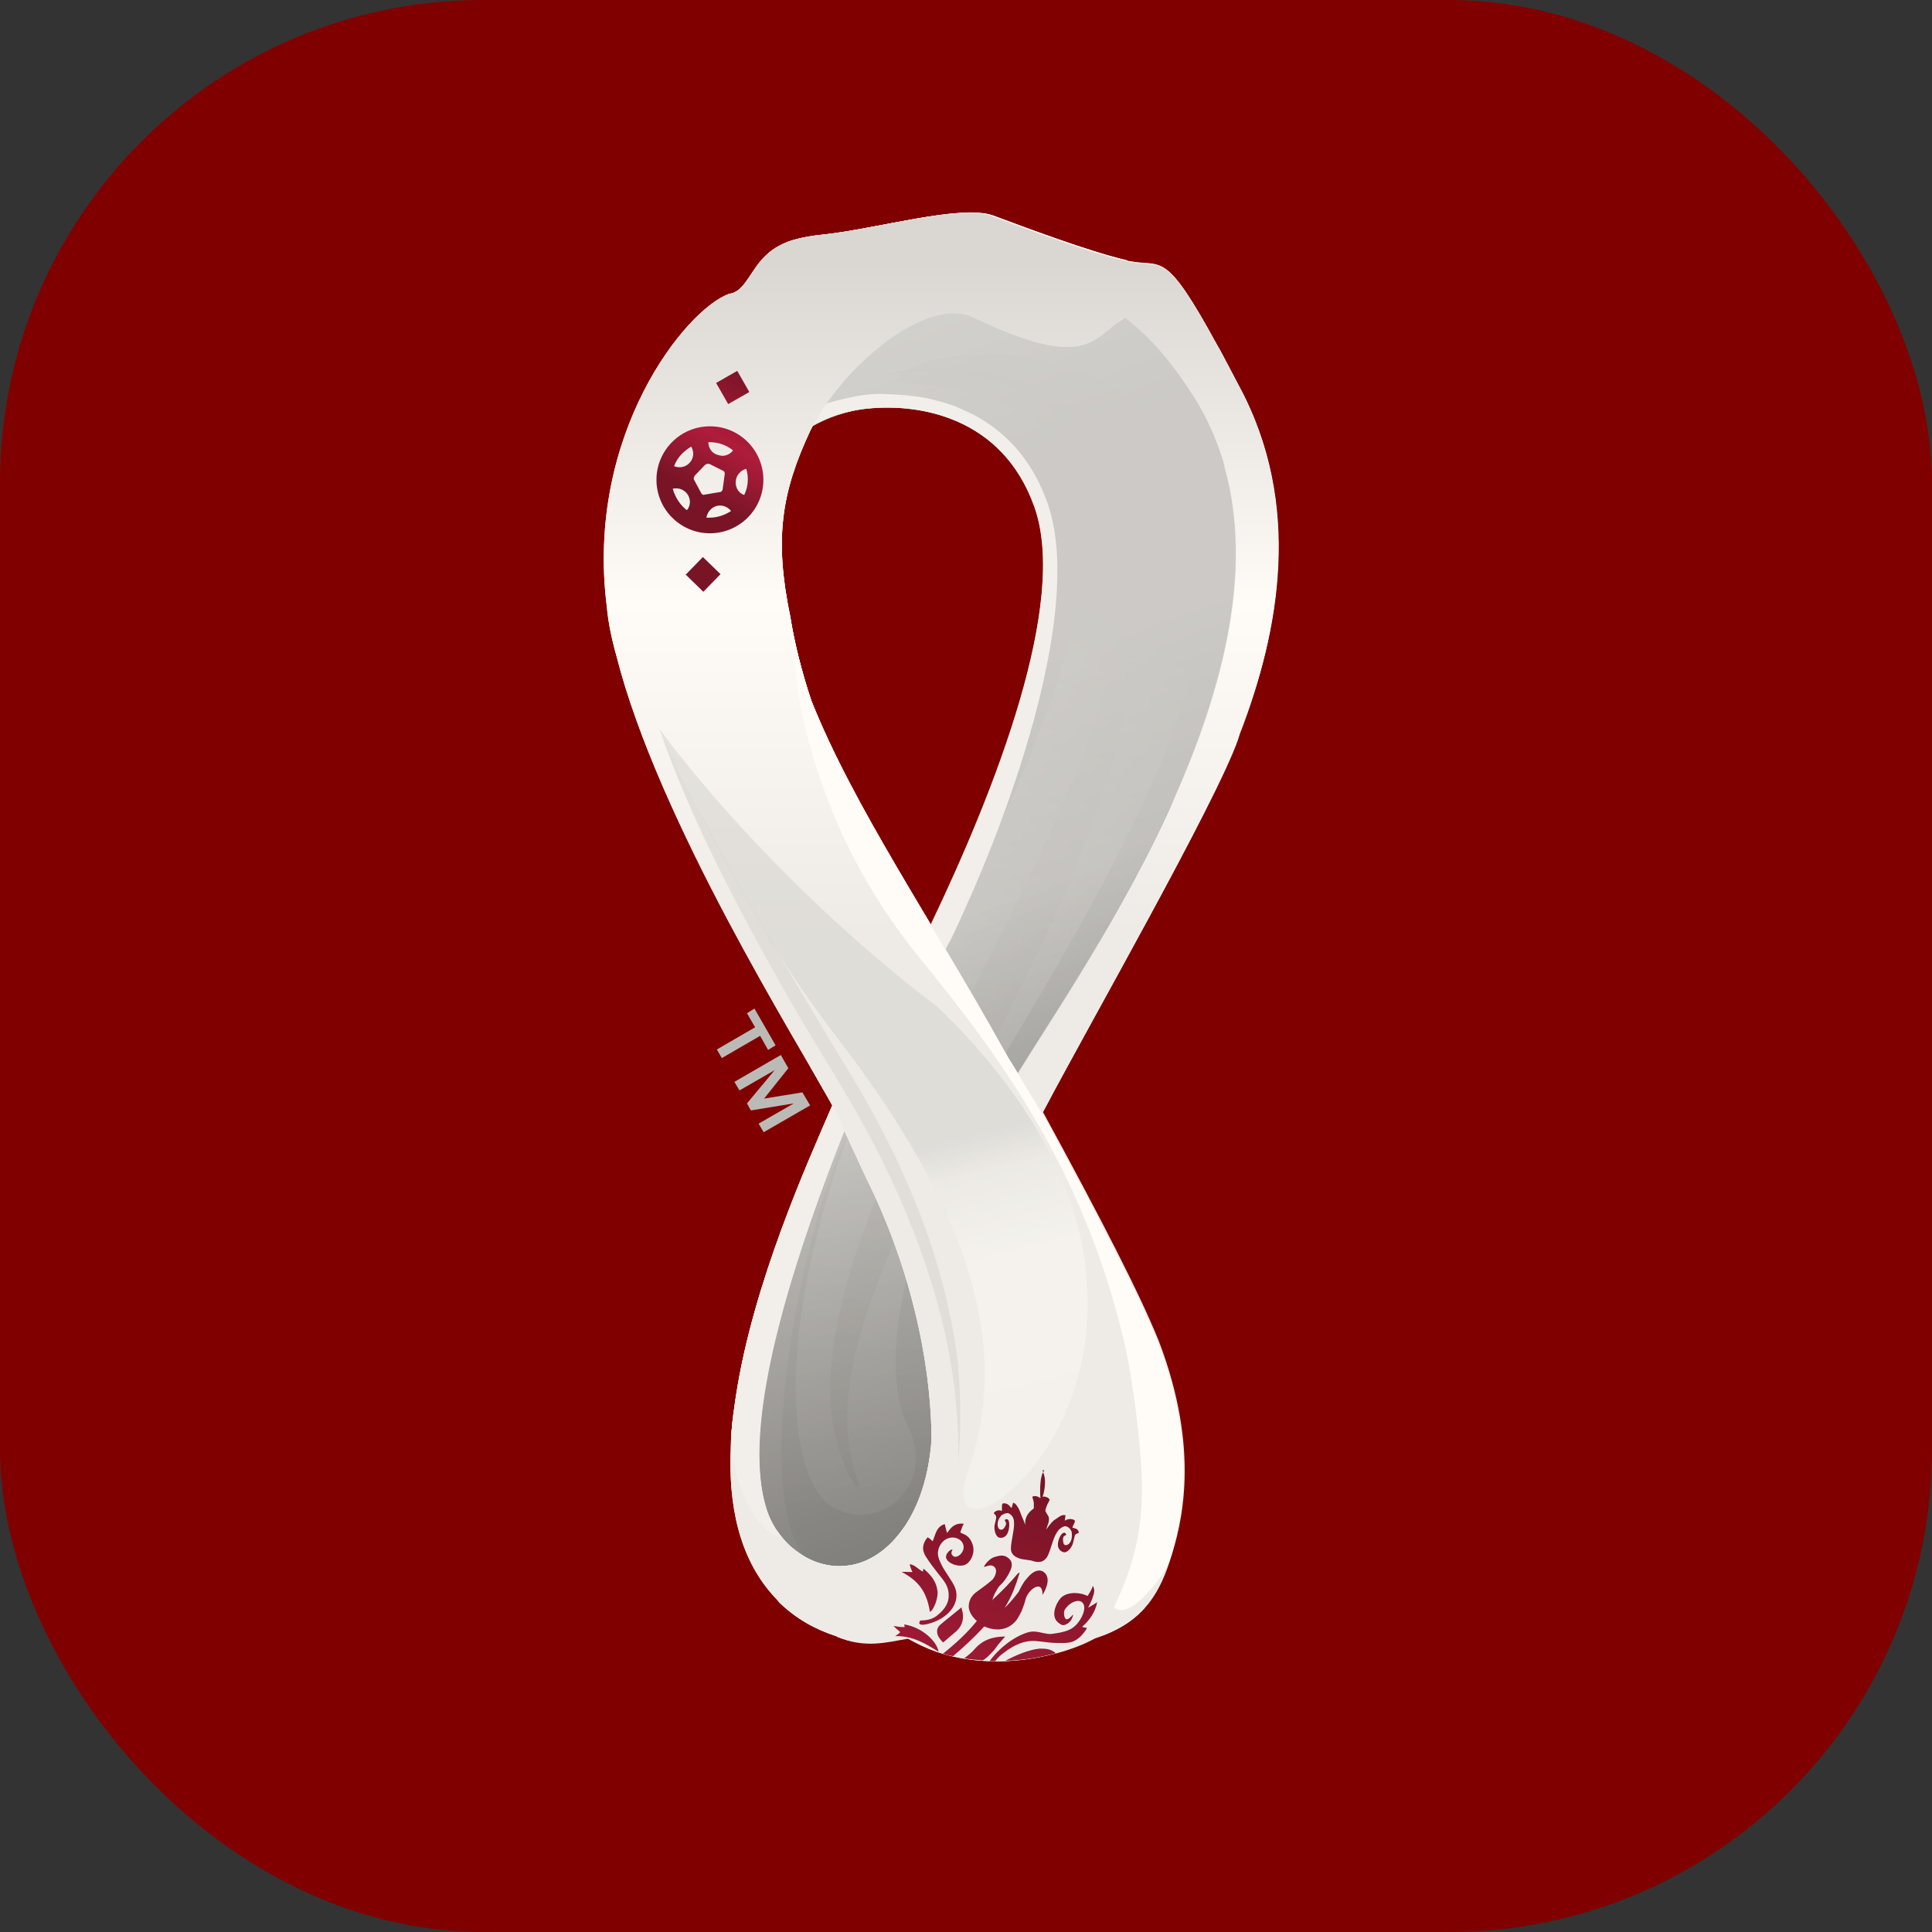 <svg width="32" height="32" viewBox="0 0 32 32" fill="none" xmlns="http://www.w3.org/2000/svg">
<rect x="0" y="0" width="32" height="32" fill="#333333" stroke="none"/>
<rect width="32" height="32" rx="8" fill="#800000"/>
<path d="M15.417 15.322C14.63 14.002 13.904 12.774 13.438 11.604C13.277 11.127 13.161 10.66 13.088 10.208C12.822 8.922 12.938 8.16 13.423 7.125C13.43 7.1 13.449 7.085 13.456 7.06C13.689 6.925 14.017 6.801 14.382 6.768C15.209 6.684 16.605 6.892 17.141 8.397C17.698 9.982 16.495 13.084 15.417 15.322ZM20.505 6.363C20.453 6.261 20.253 5.886 20.187 5.762C20.169 5.737 20.162 5.722 20.162 5.722C19.294 4.126 19.258 4.428 18.715 4.333C18.697 4.333 18.675 4.326 18.657 4.315C18.037 4.166 16.969 3.765 16.452 3.572C15.916 3.379 14.506 3.798 13.594 3.889C13.361 3.914 13.186 3.954 13.044 4.005C12.625 4.166 12.519 4.45 12.352 4.672C12.25 4.807 12.177 4.847 12.086 4.866H12.078C11.368 5.117 9.698 7.187 10.056 10.037C10.081 10.314 10.139 10.587 10.216 10.857C10.908 13.591 13.223 17.264 13.791 18.303C13.372 19.272 12.479 21.251 12.195 23.117C12.188 23.183 12.111 23.609 12.111 23.97C12.071 24.921 12.253 25.782 12.804 26.408L12.913 26.525C13.197 26.802 13.521 26.977 13.857 27.086C14.334 27.287 14.691 27.177 15.034 27.119C15.194 27.21 15.351 27.287 15.519 27.345C16.514 27.688 17.625 27.411 18.143 27.119C18.846 26.893 19.163 26.485 19.364 25.851C19.564 25.249 19.874 24.029 19.181 22.217C18.872 21.43 18.238 20.213 17.268 18.43L17.261 18.423C18.037 16.951 20.118 13.31 20.494 12.249C20.512 12.191 20.526 12.14 20.552 12.082C21.175 10.475 21.583 8.346 20.505 6.363Z" fill="white"/>
<path d="M14.827 20.261C14.601 19.828 14.109 18.884 14.007 18.658C12.863 20.881 12.586 23.352 12.56 24.073C12.568 24.624 12.56 25.462 13.337 25.819C14.383 24.405 12.56 22.302 14.827 20.261Z" fill="#ACA9A6"/>
<path d="M17.448 12.834C17.714 11.503 18.384 10.377 17.532 8.529C16.839 7.01 15.636 6.467 14.372 6.758C15.199 6.674 16.595 6.882 17.131 8.387C17.699 9.976 16.486 13.074 15.411 15.316C15.385 15.367 15.36 15.425 15.334 15.476C15.859 16.387 16.285 17.171 16.795 18.093C16.795 18.093 17.488 16.981 17.772 16.471C17.2 15.115 17.284 13.661 17.448 12.834Z" fill="#ACA9A6"/>
<path d="M20.723 8.515C20.723 8.475 20.723 8.424 20.723 8.38V8.373C20.723 8.354 20.723 8.34 20.723 8.314C20.715 8.114 20.697 7.946 20.683 7.804C20.665 7.662 20.643 7.564 20.617 7.487C20.515 7.185 20.274 6.827 20.009 6.485C19.473 5.807 18.806 5.191 18.78 5.173C18.74 5.191 18.696 5.213 18.645 5.238C18.077 5.581 18.084 6.047 16.098 5.096C15.795 4.954 15.329 5.045 15.07 5.063C17.071 6.543 19.276 6.485 20.723 8.515Z" fill="#BCBAB7"/>
<path d="M19.178 14.127C19.255 14.01 19.32 13.901 19.386 13.809C19.463 13.686 19.528 13.569 19.594 13.434C19.627 13.376 19.652 13.318 19.685 13.259C20.505 11.623 20.731 9.698 20.72 8.514C19.7 5.547 16.718 6.867 15.763 5.023C15.745 5.023 15.038 5.063 15.02 5.063C15.071 5.121 15.111 5.179 15.162 5.238C15.537 5.671 16.423 6.55 17.378 6.768C18.329 6.994 19.131 7.129 19.936 8.332C20.738 9.534 19.885 11.222 19.135 12.877C18.832 13.536 18.799 14.207 18.759 14.855C18.883 14.688 18.909 14.487 19.051 14.294C19.095 14.243 19.135 14.185 19.178 14.127Z" fill="#CCC9C6"/>
<path d="M19.94 8.334C19.139 7.131 18.337 6.996 17.382 6.77C16.431 6.544 15.545 5.666 15.166 5.239C15.115 5.181 15.064 5.123 15.024 5.064C14.364 5.13 13.836 5.659 13.486 6.409C13.362 6.668 13.26 6.952 13.176 7.255C13.442 7.029 13.887 6.81 14.386 6.763C15.647 6.479 16.842 7.022 17.546 8.534C18.391 10.382 17.728 11.508 17.455 12.838C17.287 13.666 17.203 15.12 17.79 16.483C17.991 16.122 18.216 15.623 18.767 14.861C18.807 14.201 18.843 13.542 19.142 12.882C19.889 11.216 20.749 9.529 19.94 8.334Z" fill="#BBB8B5"/>
<path d="M15.068 5.057C15.05 5.057 15.035 5.057 15.017 5.057C14.357 5.122 13.829 5.651 13.479 6.402C13.355 6.66 13.253 6.945 13.177 7.254C13.253 7.189 13.351 7.12 13.461 7.054C13.694 6.919 14.022 6.795 14.386 6.762C15.214 6.679 16.61 6.886 17.145 8.392C17.714 9.981 16.5 13.078 15.425 15.327C15.95 16.238 16.271 16.814 16.861 17.784C16.861 17.784 19.427 13.873 19.46 13.815C20.28 12.178 20.728 10.163 20.604 8.552C20.411 5.961 18.793 5.203 18.774 5.177C18.734 5.195 18.691 5.217 18.64 5.243C18.071 5.585 18.056 6.128 16.067 5.184C15.859 5.082 15.575 5.06 15.33 5.06C15.236 5.049 15.145 5.049 15.068 5.057Z" fill="url(#paint0_linear_60_2239)"/>
<path d="M14.234 18.424C13.348 19.66 11.978 26.285 13.968 26.059C17.084 25.626 14.642 19.266 14.234 18.424Z" fill="#9A9794"/>
<path d="M15.068 5.057C15.05 5.057 15.035 5.057 15.017 5.057C14.357 5.122 13.829 5.651 13.479 6.402C13.355 6.66 13.253 6.945 13.177 7.254C13.253 7.189 13.351 7.12 13.461 7.054C13.694 6.919 14.022 6.795 14.386 6.762C15.214 6.679 16.61 6.886 17.145 8.392C17.714 9.981 16.5 13.078 15.425 15.327C15.95 16.238 16.402 17.164 16.912 18.093C16.912 18.093 19.66 13.323 19.693 13.264C20.513 11.628 20.863 9.704 20.728 8.519C20.593 7.316 20.36 6.883 20.061 6.438C19.959 6.278 18.8 5.192 18.774 5.177C18.734 5.195 18.691 5.217 18.64 5.243C18.071 5.585 18.056 6.128 16.067 5.184C15.859 5.082 15.575 5.06 15.33 5.06C15.236 5.05 15.145 5.05 15.068 5.057Z" fill="url(#paint1_linear_60_2239)"/>
<g opacity="0.28">
<path d="M16.314 5.859C15.469 5.866 14.853 6.143 14.827 6.343C18.778 6.467 19.099 9.245 15.236 16.227C13.774 18.877 13.187 21.315 13.18 22.955V23.021C13.187 24.056 13.421 24.759 13.814 24.974C13.949 25.051 14.091 25.084 14.233 25.091H14.259C14.867 25.084 15.436 24.439 15.035 23.619C14.543 22.598 14.959 20.495 16.223 18.195C17.484 15.899 21.905 9.573 19.183 6.999C18.279 6.147 17.236 5.87 16.402 5.862H16.318V5.859H16.314Z" fill="url(#paint2_linear_60_2239)"/>
</g>
<g opacity="0.33">
<path d="M14.473 6.254C14.699 6.178 14.925 6.145 15.159 6.119C15.392 6.094 15.625 6.094 15.862 6.101C16.328 6.134 16.799 6.243 17.225 6.476C17.644 6.702 18.001 7.045 18.26 7.453C18.384 7.654 18.493 7.872 18.577 8.098C18.661 8.324 18.727 8.55 18.77 8.791C18.963 9.735 18.88 10.711 18.679 11.641C18.479 12.577 18.169 13.478 17.819 14.349C17.469 15.227 17.05 16.069 16.631 16.907L15.986 18.154L15.359 19.4C14.958 20.227 14.565 21.073 14.298 21.94C14.233 22.159 14.175 22.374 14.131 22.6C14.08 22.819 14.047 23.044 14.04 23.267C14.014 23.719 14.065 24.178 14.24 24.604L14.182 24.63C13.923 24.229 13.788 23.744 13.763 23.267C13.73 22.782 13.788 22.297 13.887 21.831C13.978 21.364 14.12 20.905 14.28 20.453C14.441 20.001 14.616 19.568 14.805 19.134C15.567 17.403 16.452 15.766 17.243 14.097C17.436 13.678 17.637 13.263 17.805 12.836C17.979 12.41 18.14 11.976 18.271 11.542C18.53 10.664 18.679 9.746 18.548 8.842C18.515 8.616 18.457 8.397 18.388 8.182C18.311 7.963 18.22 7.756 18.111 7.563C17.885 7.169 17.56 6.837 17.167 6.6C16.773 6.363 16.321 6.232 15.862 6.181C15.629 6.156 15.403 6.148 15.169 6.163C14.933 6.174 14.699 6.196 14.473 6.254Z" fill="#797775"/>
</g>
<g opacity="0.55">
<path d="M12.145 23.538C12.145 24.901 12.772 25.692 13.282 26.02C13.443 26.122 13.716 26.195 14 26.202H14.077C14.193 26.202 14.31 26.184 14.427 26.162C15.203 25.969 15.79 25.193 15.804 23.746V23.644C15.797 23.068 15.702 22.383 15.494 21.596C15.429 21.33 14.875 20.142 14.769 19.923C14.543 19.489 14.026 18.469 13.924 18.25C13.012 20.28 12.16 22.82 12.145 23.538Z" fill="url(#paint3_linear_60_2239)"/>
</g>
<g opacity="0.44">
<path d="M13.479 6.402C13.355 6.661 13.253 6.945 13.177 7.255C13.253 7.189 13.351 7.12 13.461 7.054C13.694 6.919 14.022 6.795 14.386 6.763C15.214 6.679 16.61 6.886 17.145 8.392C17.714 9.981 16.5 13.079 15.425 15.327C15.95 16.238 16.435 17.08 16.945 18.01C16.945 18.01 19.667 13.323 19.693 13.264C20.513 11.628 21.271 8.545 20.003 6.489C19.551 5.753 18.909 5.203 18.884 5.184C18.8 5.203 18.691 5.217 18.651 5.243C18.082 5.585 18.275 5.862 16.252 5.002C16.085 4.926 15.91 4.9 15.735 4.9C14.791 4.882 13.781 5.768 13.479 6.402Z" fill="url(#paint4_linear_60_2239)"/>
</g>
<g opacity="0.44">
<path d="M15.728 5.032C15.068 5.039 14.332 5.575 14.055 5.884C13.738 6.245 13.246 6.952 13.169 7.255C13.435 7.029 13.88 6.81 14.379 6.763C15.207 6.679 16.602 6.887 17.138 8.392C17.707 9.981 16.493 13.079 15.418 15.327C15.392 15.378 15.367 15.437 15.341 15.488C15.232 15.681 13.964 18.126 13.913 18.261C13.129 20.532 12.371 22.853 12.353 23.571C12.353 24.799 12.787 26.188 14.015 26.203H14.066C14.182 26.203 14.299 26.184 14.427 26.163C15.589 25.929 15.881 24.023 15.706 23.046C15.706 23.046 15.33 21.45 15.312 21.417C15.312 21.417 17.626 16.782 17.794 16.486C17.994 16.125 19.667 13.319 19.7 13.261C20.52 11.624 20.812 9.7 20.735 8.516C20.71 8.097 20.283 6.828 20.01 6.486C19.474 5.808 18.698 5.217 18.658 5.239C18.089 5.582 18.173 5.866 16.118 5.097C16.008 5.057 15.892 5.039 15.775 5.039L15.728 5.032Z" fill="url(#paint5_linear_60_2239)"/>
</g>
<path d="M14.357 6.537C14.248 6.544 13.873 6.62 13.647 6.697L13.523 6.89L13.446 7.058C13.679 6.923 14.007 6.799 14.372 6.766C15.199 6.682 16.595 6.89 17.131 8.395C17.699 9.984 16.486 13.082 15.411 15.331C15.385 15.382 15.36 15.433 15.345 15.473C15.52 15.615 15.655 15.732 15.655 15.732C15.688 15.681 15.706 15.63 15.739 15.582C16.85 13.268 17.936 9.984 17.349 8.33C17.123 7.685 16.723 7.2 16.172 6.894C16.14 6.875 15.932 6.777 15.855 6.744C15.822 6.726 15.79 6.719 15.746 6.704C15.68 6.679 15.462 6.62 15.429 6.613C15.294 6.58 15.152 6.562 15.01 6.547C14.9 6.54 14.791 6.529 14.693 6.529C14.576 6.518 14.467 6.526 14.357 6.537Z" fill="url(#paint6_linear_60_2239)"/>
<path d="M16.858 17.777C16.775 17.635 16.716 17.552 16.716 17.552C16.683 17.493 16.651 17.442 16.625 17.391C15.43 15.237 14.136 13.364 13.432 11.6C13.283 11.123 13.155 10.656 13.083 10.204C12.817 8.918 12.933 8.156 13.418 7.121C13.895 6.119 15.324 4.865 16.119 5.248C17.839 6.075 18.072 5.674 18.491 5.339C18.509 5.331 18.531 5.306 18.549 5.288C18.557 5.28 18.608 5.248 18.615 5.237C23.149 8.721 18.294 15.438 16.858 17.777ZM14.1 25.923C13.983 25.941 13.866 25.948 13.757 25.93C13.575 25.905 13.396 25.839 13.221 25.712C12.981 25.544 12.802 25.303 12.704 25.019C12.419 24.174 12.478 22.504 13.983 18.718C14.143 19.06 14.285 19.377 14.351 19.512C15.218 21.265 15.43 22.887 15.43 23.849C15.339 25.07 14.763 25.806 14.1 25.923ZM20.503 6.363C20.452 6.261 20.251 5.885 20.186 5.761C20.168 5.736 20.16 5.721 20.16 5.721C19.293 4.118 19.256 4.427 18.713 4.325C18.695 4.325 18.673 4.318 18.655 4.307C18.036 4.165 16.975 3.764 16.457 3.571C15.922 3.371 14.511 3.797 13.6 3.888C13.367 3.914 13.192 3.954 13.05 4.005C12.631 4.172 12.525 4.449 12.357 4.672C12.255 4.807 12.182 4.847 12.091 4.865C12.091 4.865 12.091 4.865 12.084 4.865C11.373 5.116 9.704 7.186 10.061 10.036C10.087 10.313 10.145 10.587 10.222 10.857C10.914 13.59 13.228 17.264 13.797 18.302C13.378 19.272 12.485 21.251 12.201 23.117C12.193 23.182 12.117 23.609 12.117 23.97C12.077 24.921 12.259 25.792 12.809 26.408C12.809 26.408 12.919 26.524 12.926 26.524C13.21 26.801 13.535 26.976 13.87 27.086C14.347 27.286 14.704 27.177 15.047 27.118C15.207 27.209 15.364 27.286 15.532 27.344C16.527 27.687 17.638 27.41 18.156 27.118C18.859 26.892 19.176 26.484 19.377 25.85C19.577 25.249 19.887 24.028 19.195 22.216C18.877 21.429 18.251 20.212 17.281 18.43L17.274 18.422C18.05 16.95 20.131 13.309 20.507 12.249C20.525 12.19 20.539 12.139 20.565 12.081C21.17 10.481 21.578 8.342 20.503 6.363Z" fill="#EFECE8"/>
<path d="M18.63 14.979C18.564 15.088 18.397 15.329 18.185 15.639C17.668 16.517 17.176 17.261 16.855 17.778C16.965 17.946 17.198 18.328 17.3 18.514C17.282 18.489 17.274 18.474 17.267 18.449L17.26 18.441C17.311 18.35 17.369 18.241 17.427 18.132C17.42 17.538 18.43 15.438 18.63 14.979Z" fill="#DAD7D3"/>
<path d="M16.45 3.97C16.068 3.77 15.583 3.777 15.113 3.861C14.971 3.887 14.628 3.952 14.628 3.952C14.628 3.952 15.313 4.12 15.856 4.313C16.206 4.448 16.8 4.674 17.511 4.295L17.529 4.262C17.208 4.237 16.807 4.164 16.45 3.97Z" fill="#BBB8B5"/>
<path d="M14.215 4.127C14.055 4.186 13.924 4.244 13.822 4.295C12.535 5.006 12.167 5.716 12.109 5.775C12.076 6.026 12.018 6.208 11.992 6.518C12.225 6.642 13.381 6.416 14.146 5.815C14.237 5.731 14.339 5.654 14.448 5.589C14.489 5.556 14.525 5.538 14.558 5.512C14.565 5.512 14.565 5.505 14.576 5.494C15.01 5.101 15.527 4.142 16.012 4.383C16.052 4.401 16.088 4.415 16.129 4.434C16.07 4.401 16.012 4.368 15.954 4.332C15.611 4.149 15.243 4.014 14.842 4.014C14.642 4.011 14.434 4.055 14.215 4.127Z" fill="url(#paint7_linear_60_2239)"/>
<path d="M12.315 4.927C12.256 5.069 12.205 5.204 12.18 5.386C12.154 5.502 12.14 5.637 12.114 5.779C12.923 4.777 13.743 4.343 13.827 4.3C13.918 4.249 14.177 4.074 14.294 4.034C13.415 4.274 12.923 4.628 12.399 4.784C12.38 4.817 12.333 4.894 12.315 4.927Z" fill="#F6F2EE"/>
<path d="M16.62 5.277C15.275 4.526 14.583 5.477 14.583 5.484L14.575 5.503C14.098 5.929 13.624 6.523 13.424 7.132C13.901 6.129 15.33 4.876 16.124 5.258C18.012 6.162 18.114 5.601 18.621 5.251C18.249 5.47 17.943 6.013 16.62 5.277Z" fill="#EBE7E3"/>
<path d="M18.494 5.31C17.608 5.678 17.014 4.96 16.129 4.432C16.096 4.414 16.052 4.399 16.012 4.381C15.393 4.071 14.35 5.711 14.357 5.711C14.558 5.562 15.283 4.523 16.632 5.277C17.951 6.014 18.144 5.595 18.505 5.343C18.523 5.336 18.64 5.252 18.64 5.252C18.64 5.252 18.512 5.296 18.494 5.31Z" fill="#FFFBF7"/>
<path d="M14.155 5.812C13.386 6.395 12.235 6.64 12.002 6.516C11.892 7.667 11.641 9.154 11.899 10.845C12.009 11.582 12.158 12.365 12.282 13.134C11.965 10.656 11.899 7.693 14.155 5.812Z" fill="#EFECE8"/>
<path d="M13.039 4.016C12.62 4.183 12.515 4.46 12.347 4.683C12.245 4.818 12.172 4.858 12.081 4.876C12.146 4.858 12.223 4.843 12.307 4.825C12.54 4.767 12.741 4.683 12.974 4.573C13.193 4.482 13.426 4.373 13.736 4.249C13.911 4.183 14.271 4.049 14.461 3.998C14.654 3.947 15.164 3.855 15.186 3.855C15.186 3.855 15.379 3.83 15.445 3.823C15.423 3.815 13.309 3.932 13.039 4.016Z" fill="#EFECE8"/>
<path d="M15.392 3.81C15.352 3.81 13.311 3.927 13.045 4.011C12.626 4.178 12.521 4.455 12.353 4.678C12.251 4.813 12.178 4.853 12.087 4.871C12.152 4.853 12.229 4.838 12.313 4.82C12.546 4.762 12.746 4.678 12.98 4.568C13.188 4.477 13.432 4.368 13.749 4.244C13.924 4.178 14.284 4.044 14.474 3.985C14.667 3.934 15.152 3.85 15.199 3.843C15.265 3.836 15.392 3.818 15.458 3.81C15.429 3.81 15.411 3.81 15.392 3.81Z" fill="url(#paint8_linear_60_2239)"/>
<path d="M18.441 26.614C18.422 26.654 18.408 26.698 18.382 26.731C18.306 26.873 18.233 27.008 18.142 27.132C18.845 26.906 19.162 26.505 19.363 25.863C18.616 26.64 18.441 26.614 18.441 26.614Z" fill="#D2CFCB"/>
<path d="M16.812 26.821C16.251 26.581 15.803 27.054 15.519 27.346C16.514 27.689 17.625 27.412 18.143 27.12C18.227 27.003 18.311 26.869 18.383 26.719C18.092 27.222 17.348 27.062 16.812 26.821Z" fill="#DEDBD7"/>
<path d="M15.087 25.989C15.371 25.427 15.521 24.418 15.437 23.849C15.346 25.059 14.759 25.795 14.099 25.923C13.983 25.941 13.866 25.948 13.757 25.93C13.574 25.905 13.396 25.839 13.221 25.712C13.195 25.693 13.163 25.672 13.137 25.646C12.634 25.497 12.233 25.07 12.109 24.553C12.109 24.545 12.109 24.545 12.109 24.534C12.117 24.618 12.127 24.702 12.135 24.786V24.804C12.168 25.056 12.219 25.296 12.295 25.522C12.845 26.543 14.442 27.268 15.087 25.989Z" fill="#EBE7E3"/>
<path d="M14.098 25.923C13.982 25.941 13.865 25.948 13.755 25.93C13.573 25.905 13.395 25.839 13.22 25.711C13.085 25.62 12.979 25.504 12.884 25.369C12.432 24.902 12.181 24.057 12.141 23.488V23.47C12.123 23.619 12.108 23.794 12.108 23.962C12.09 24.305 12.108 24.64 12.159 24.957C12.159 24.964 12.159 24.964 12.159 24.975C12.662 25.926 14.054 26.881 14.984 25.278C14.739 25.646 14.433 25.864 14.098 25.923Z" fill="#F2EFEA"/>
<path d="M20.155 5.721C19.288 4.125 19.251 4.428 18.708 4.333C17.972 4.373 17.155 4.883 16.117 4.442C17.571 5.31 18.792 3.44 20.169 5.761L20.188 5.794C20.18 5.787 20.18 5.776 20.169 5.769C20.173 5.736 20.162 5.721 20.155 5.721Z" fill="#E7E4E0"/>
<path d="M18.629 5.25C18.636 5.243 18.647 5.243 18.654 5.232C18.979 5.013 19.616 4.907 20.185 5.756C19.35 4.346 18.574 4.477 17.769 4.605C17.244 4.689 16.708 4.772 16.132 4.43C16.93 4.955 17.852 5.724 18.629 5.25Z" fill="url(#paint9_linear_60_2239)"/>
<path d="M13.859 27.1C14.227 26.875 14.537 26.55 14.784 26.182C14.092 26.816 12.594 26.608 12.16 24.961C12.251 25.522 12.444 26.022 12.805 26.415C12.805 26.415 12.915 26.532 12.922 26.532C13.188 26.82 13.523 26.995 13.859 27.1Z" fill="#CCC9C6"/>
<path d="M16.451 3.575C15.915 3.375 14.505 3.801 13.594 3.893C13.36 3.918 13.185 3.958 13.043 4.009C13.586 3.893 13.619 4.009 15.197 3.834C15.205 3.834 15.405 3.816 15.456 3.809C15.806 3.783 16.159 3.809 16.451 3.969C16.812 4.162 17.154 4.246 17.486 4.279C17.894 4.319 18.281 4.297 18.656 4.312C18.04 4.166 16.976 3.765 16.451 3.575Z" fill="#F2EFEA"/>
<path d="M16.038 3.526C15.37 3.533 14.325 3.818 13.588 3.894C13.355 3.92 13.18 3.96 13.038 4.011C13.581 3.901 13.639 4.011 15.192 3.836C15.199 3.836 15.4 3.818 15.451 3.81C15.812 3.785 16.154 3.81 16.446 3.971C16.806 4.164 17.149 4.248 17.481 4.28C17.732 4.306 17.965 4.306 18.199 4.306C18.348 4.306 18.509 4.306 18.651 4.313C18.031 4.171 16.971 3.77 16.453 3.577C16.362 3.544 16.245 3.526 16.11 3.526H16.038Z" fill="url(#paint10_linear_60_2239)"/>
<path d="M17.484 4.28L17.444 4.305C16.861 4.622 16.307 4.473 15.957 4.338C16.016 4.371 16.074 4.404 16.132 4.44C17.167 4.885 17.987 4.375 18.724 4.331C18.705 4.331 18.683 4.324 18.665 4.313C18.275 4.294 17.892 4.32 17.484 4.28Z" fill="#EBE7E3"/>
<path d="M18.63 22.297C17.963 19.349 16.509 17.424 15.23 15.854C14.144 14.516 13.55 13.08 13.276 11.775C13.302 12.078 13.327 12.384 13.353 12.701C13.604 14.512 14.271 16.663 16.261 19.094C18.054 21.313 18.437 21.612 18.63 22.297Z" fill="#FFFBF7"/>
<path d="M20.212 5.821L20.231 5.872C20.238 5.879 20.355 6.164 20.355 6.182C20.69 6.969 20.347 7.618 20.278 7.727C20.763 9.44 20.253 11.393 19.469 13.176C19.126 13.952 19.145 14.655 19.043 15.147V15.14C19.695 13.937 20.289 12.782 20.471 12.264C20.489 12.206 20.504 12.155 20.53 12.097C21.156 10.486 21.576 8.354 20.497 6.375C20.453 6.273 20.304 5.981 20.212 5.821Z" fill="#EBE7E3"/>
<path d="M18.622 5.244C19.1 5.612 19.431 6.046 19.716 6.473C19.614 5.795 19.45 5.12 18.881 5.179C18.805 5.186 18.739 5.197 18.673 5.23C18.67 5.226 18.662 5.219 18.622 5.244Z" fill="#DEDBD7"/>
<path d="M20.381 6.163C20.374 6.155 20.038 5.671 19.856 5.47C19.648 5.244 19.346 5.109 19.08 5.12C18.839 5.128 18.737 5.197 18.661 5.23C18.654 5.237 18.635 5.248 18.628 5.248C19.448 5.015 19.597 5.798 19.721 6.476C19.98 6.87 20.173 7.285 20.29 7.722C20.33 7.635 20.68 6.932 20.381 6.163Z" fill="#CCC9C6"/>
<path d="M15.519 27.352C15.869 27.06 16.164 26.751 16.54 26.758C16.274 26.751 15.271 26.958 15.034 27.126C15.191 27.221 15.351 27.294 15.519 27.352Z" fill="#D2CFCB"/>
<path d="M18.939 24.299C18.932 24.022 18.899 23.749 18.848 23.49C18.746 22.965 18.564 22.481 18.279 22.08C17.233 20.607 14.73 17.892 14.085 15.778C14.278 17.109 13.95 18.701 14.486 19.481C14.668 19.714 14.846 19.94 15.003 20.166C16.271 21.686 17.762 22.564 17.711 24.729C17.685 25.874 17.303 26.282 16.741 26.81C16.767 26.818 16.782 26.828 16.807 26.836C17.35 27.069 18.086 27.229 18.378 26.745C18.764 25.987 18.979 25.302 18.939 24.299Z" fill="#EFECE8"/>
<path d="M17.814 24.901C18.149 22.128 16.553 20.641 15.022 18.895C14.847 18.695 14.337 18.476 14.537 18.935C15.397 20.287 15.973 21.599 16.108 22.153C16.91 25.378 16.032 26.399 15.04 27.132C15.274 26.964 16.276 26.749 16.546 26.764C16.611 26.764 16.68 26.782 16.753 26.804C17.212 26.377 17.529 26.151 17.704 25.466C17.73 25.375 17.755 25.266 17.781 25.149C17.777 25.069 17.796 24.992 17.814 24.901Z" fill="#E7E4E0"/>
<path d="M16.632 22.878C16.257 21.391 15.378 19.058 13.807 17.028C13.782 17.105 13.647 17.538 13.53 17.863C13.633 18.045 13.724 18.198 13.789 18.315C13.873 18.475 13.924 18.581 13.99 18.734C14.15 19.076 14.292 19.393 14.358 19.528C15.225 21.281 15.437 22.903 15.437 23.865C15.502 25.075 14.893 26.457 13.858 27.109C14.336 27.309 14.693 27.2 15.036 27.142C15.881 26.821 17.434 26.103 16.632 22.878Z" fill="#F2EFEA"/>
<path d="M11.343 5.767C10.29 7.203 10.031 9.536 10.45 10.771C10.986 12.35 11.227 13.137 12.557 15.251C12.681 15.444 11.872 12.207 11.697 11.424C11.537 10.706 11.044 7.765 12.079 5.45C12.182 5.232 12.287 4.998 12.404 4.798C11.985 5.017 11.635 5.367 11.343 5.767Z" fill="url(#paint11_linear_60_2239)"/>
<path d="M14.655 5.062C14.17 5.296 13.751 5.638 13.408 6.032C13.058 6.425 12.781 6.877 12.588 7.362C12.206 8.339 12.18 9.418 12.348 10.453C12.508 11.499 12.883 12.501 13.091 13.561C13.201 14.086 13.259 14.629 13.241 15.172C13.222 15.715 13.124 16.251 12.964 16.761C13.066 16.236 13.124 15.701 13.098 15.172C13.08 14.647 12.989 14.119 12.865 13.609C12.741 13.098 12.581 12.588 12.432 12.071C12.282 11.553 12.14 11.036 12.056 10.493C11.972 9.957 11.94 9.407 11.991 8.864C12.016 8.587 12.056 8.321 12.125 8.054C12.191 7.788 12.275 7.53 12.384 7.278C12.603 6.775 12.92 6.316 13.303 5.933C13.696 5.554 14.155 5.237 14.655 5.062Z" fill="#CCC9C6"/>
<path d="M13.563 17.822C13.672 17.538 13.738 17.239 13.771 16.937C13.796 16.634 13.803 16.335 13.778 16.033C13.745 15.432 13.654 14.83 13.559 14.229C13.475 13.628 13.366 13.026 13.293 12.425C13.209 11.823 13.177 11.215 13.118 10.614L13.669 14.214C13.76 14.816 13.844 15.424 13.862 16.037C13.869 16.346 13.854 16.645 13.822 16.955C13.781 17.254 13.698 17.545 13.563 17.822Z" fill="#CCC9C6"/>
<path d="M12.054 5.495C11.938 5.878 11.828 6.264 11.752 6.658C11.668 7.052 11.61 7.445 11.57 7.846C11.486 8.641 11.486 9.442 11.57 10.237C11.646 11.031 11.828 11.808 12.029 12.584C12.131 12.967 12.229 13.36 12.32 13.754C12.404 14.148 12.481 14.548 12.47 14.949C12.452 14.548 12.361 14.155 12.251 13.772C12.149 13.389 12.033 13.003 11.927 12.62C11.701 11.851 11.519 11.068 11.435 10.262C11.395 9.861 11.376 9.461 11.376 9.052C11.384 8.651 11.402 8.251 11.453 7.85C11.504 7.449 11.577 7.055 11.679 6.662C11.785 6.253 11.901 5.871 12.054 5.495Z" fill="#CCC9C6"/>
<path d="M11.301 5.825C11.126 6.16 11.009 6.517 10.907 6.878C10.805 7.239 10.739 7.614 10.688 7.983C10.586 8.726 10.579 9.477 10.656 10.22C10.732 10.964 10.914 11.7 11.206 12.374C11.355 12.717 11.53 13.052 11.698 13.384C11.866 13.719 12.059 14.043 12.234 14.379C12.117 14.229 12.001 14.076 11.891 13.927C11.782 13.767 11.683 13.61 11.581 13.449C11.49 13.282 11.399 13.125 11.304 12.947C11.221 12.779 11.137 12.604 11.064 12.429C10.761 11.726 10.586 10.975 10.521 10.224C10.444 9.462 10.488 8.704 10.605 7.961C10.663 7.585 10.747 7.217 10.863 6.856C10.969 6.51 11.1 6.149 11.301 5.825Z" fill="#DEDBD7"/>
<path d="M12.12 5.776C12.463 5.251 12.94 4.824 13.458 4.464C13.716 4.289 14.001 4.139 14.303 4.03C14.412 3.997 14.522 3.964 14.638 3.946C14.678 3.939 14.729 3.939 14.781 3.928C14.864 3.928 14.948 3.921 15.032 3.935C15.116 3.942 15.2 3.968 15.265 3.993C15.867 4.212 16.395 4.569 16.92 4.897C17.186 5.058 17.456 5.214 17.747 5.305C17.889 5.356 18.05 5.382 18.199 5.371C18.349 5.36 18.502 5.313 18.633 5.236C18.509 5.327 18.356 5.386 18.199 5.411C18.042 5.437 17.882 5.411 17.722 5.378C17.412 5.295 17.139 5.145 16.862 4.996C16.319 4.686 15.801 4.329 15.214 4.136C15.138 4.11 15.072 4.085 14.996 4.077C14.919 4.059 14.854 4.07 14.777 4.07C14.627 4.077 14.485 4.11 14.332 4.161C14.041 4.252 13.771 4.402 13.505 4.562C13.246 4.722 12.995 4.912 12.761 5.112C12.528 5.309 12.313 5.535 12.12 5.776Z" fill="#CCC9C6"/>
<path d="M18.622 5.244C18.746 5.142 18.907 5.077 19.074 5.062C19.242 5.055 19.41 5.088 19.559 5.164C19.825 5.299 20.018 5.488 20.178 5.758C20.186 5.765 20.197 5.791 20.211 5.824C20.219 5.842 20.23 5.857 20.237 5.864C20.404 6.174 20.514 6.472 20.521 6.8C20.539 7.125 20.463 7.453 20.288 7.719C20.43 7.442 20.481 7.118 20.456 6.808C20.423 6.491 20.321 6.188 20.164 5.922C20.003 5.656 19.788 5.412 19.519 5.262C19.384 5.186 19.235 5.146 19.085 5.139C18.921 5.128 18.772 5.168 18.622 5.244Z" fill="#BBB8B5"/>
<path d="M13.917 16.958C14.066 17.65 14.292 18.321 14.62 18.948C14.781 19.265 14.956 19.567 15.156 19.859L15.459 20.293L15.608 20.511C15.659 20.588 15.699 20.661 15.75 20.737C15.943 21.04 16.111 21.357 16.26 21.674C16.41 21.998 16.537 22.334 16.628 22.676C16.72 23.019 16.796 23.369 16.822 23.722C16.855 24.072 16.862 24.225 16.847 24.575C16.84 24.225 16.822 24.072 16.771 23.722C16.72 23.372 16.654 23.03 16.545 22.694C16.435 22.359 16.304 22.035 16.162 21.718C16.002 21.401 15.845 21.091 15.652 20.799C15.601 20.723 15.561 20.65 15.51 20.573L15.36 20.355C15.258 20.212 15.16 20.063 15.058 19.921C14.857 19.629 14.682 19.319 14.522 18.995C14.227 18.354 14.015 17.661 13.917 16.958Z" fill="#CCC9C6"/>
<path d="M13.723 15.058C13.774 15.535 13.898 16.002 14.04 16.461C14.182 16.92 14.357 17.365 14.558 17.799C14.966 18.666 15.476 19.486 16.154 20.164C16.322 20.331 16.497 20.506 16.657 20.689C16.817 20.871 16.959 21.071 17.09 21.272C17.349 21.68 17.557 22.125 17.685 22.591C17.903 23.378 17.936 24.202 17.794 24.996C17.768 25.146 17.736 25.306 17.692 25.456C17.783 24.978 17.834 24.504 17.816 24.027C17.798 23.549 17.732 23.076 17.59 22.616C17.448 22.157 17.255 21.724 16.996 21.323C16.861 21.122 16.719 20.929 16.569 20.754C16.409 20.572 16.245 20.412 16.066 20.237C15.389 19.533 14.864 18.706 14.477 17.831C14.284 17.387 14.117 16.938 13.985 16.468C13.92 16.235 13.861 16.002 13.818 15.765C13.774 15.535 13.73 15.295 13.723 15.058Z" fill="#D2CFCB"/>
<path d="M19.45 13.809C19.702 13.325 19.91 12.814 20.084 12.304C20.267 11.794 20.409 11.269 20.536 10.741C20.653 10.216 20.737 9.68 20.77 9.137C20.788 8.871 20.788 8.594 20.751 8.328L20.733 8.128L20.693 7.927L20.675 7.825C20.668 7.792 20.649 7.759 20.642 7.723L20.576 7.53C20.835 8.015 20.894 8.59 20.894 9.133C20.894 9.41 20.875 9.684 20.835 9.961C20.802 10.238 20.751 10.504 20.693 10.77C20.576 11.306 20.416 11.83 20.208 12.341C20.019 12.866 19.767 13.357 19.45 13.809Z" fill="#FFFBF7"/>
<path d="M13.49 13.614C13.472 13.523 13.457 13.472 13.457 13.472C13.464 13.472 13.472 13.519 13.49 13.614ZM13.421 17.674C13.472 17.765 13.512 17.834 13.563 17.915C13.581 17.948 13.603 17.991 13.628 18.031C15.407 21.14 18.199 23.411 16.628 25.867C16.486 26.086 16.344 26.312 16.103 26.527C16.387 26.294 16.606 26.319 16.806 26.352C17.014 26.385 17.2 26.41 17.401 26.133C17.459 26.057 17.535 25.933 17.601 25.765C17.634 25.681 17.667 25.583 17.703 25.462C17.703 25.462 18.556 26.614 19.39 25.78C19.675 24.843 19.784 23.433 18.538 21.902C17.116 20.156 16.231 19.981 15.086 18.017C14.175 16.464 13.632 14.208 13.497 13.621C13.621 14.248 14.106 16.803 13.421 17.674Z" fill="url(#paint12_linear_60_2239)"/>
<path d="M11.759 6.486C11.5 7.615 11.34 9.259 11.598 10.947C11.708 11.683 12.258 13.286 12.375 14.062C12.058 11.588 10.888 6.861 14.656 5.064C13.763 5.283 11.992 6.602 11.759 6.486Z" fill="url(#paint13_linear_60_2239)"/>
<path d="M16.038 3.526C15.37 3.533 14.325 3.818 13.588 3.894C13.355 3.92 13.18 3.96 13.038 4.011C12.619 4.179 12.513 4.455 12.345 4.678C12.243 4.813 12.171 4.853 12.079 4.871H12.072C11.361 5.122 9.692 7.193 10.05 10.043C10.075 10.319 10.133 10.593 10.21 10.863C10.902 13.596 13.217 17.27 13.785 18.308C13.366 19.278 12.473 21.257 12.189 23.123C12.181 23.188 12.105 23.615 12.105 23.976C12.061 24.927 12.243 25.794 12.794 26.414C12.794 26.414 12.903 26.53 12.903 26.538C13.187 26.815 13.512 26.99 13.847 27.099C14.325 27.299 14.682 27.19 15.024 27.132C15.185 27.223 15.341 27.299 15.509 27.358C16.504 27.7 17.616 27.423 18.133 27.132C18.837 26.906 19.154 26.498 19.354 25.863C19.554 25.262 19.864 24.041 19.172 22.237C18.855 21.45 18.228 20.233 17.258 18.451L17.251 18.443C18.027 16.971 20.108 13.33 20.484 12.269C20.502 12.211 20.517 12.16 20.542 12.102C21.169 10.491 21.588 8.359 20.509 6.38C20.458 6.278 20.258 5.902 20.192 5.778C20.174 5.753 20.167 5.738 20.167 5.738C19.299 4.142 19.263 4.445 18.72 4.35C18.702 4.35 18.68 4.343 18.662 4.332C18.042 4.189 16.981 3.789 16.464 3.595C16.373 3.563 16.256 3.544 16.121 3.544H16.038V3.526ZM16.723 17.558C16.69 17.499 16.657 17.448 16.631 17.397C15.436 15.243 14.142 13.37 13.439 11.606C13.278 11.129 13.162 10.662 13.089 10.21C12.823 8.924 12.94 8.162 13.424 7.127C13.902 6.125 15.33 4.871 16.125 5.254C17.003 5.673 17.488 5.771 17.805 5.738C18.115 5.698 18.264 5.531 18.465 5.37C18.505 5.337 18.607 5.261 18.625 5.254C19.102 5.622 19.434 6.048 19.718 6.482C22.124 10.126 18.148 15.699 16.861 17.787C16.774 17.631 16.723 17.558 16.723 17.558ZM13.756 25.936C13.574 25.911 13.395 25.845 13.22 25.718C12.98 25.55 12.801 25.299 12.703 25.025C12.418 24.18 12.484 22.511 13.982 18.724C14.142 19.066 14.284 19.384 14.35 19.518C15.217 21.271 15.429 22.893 15.429 23.855C15.338 25.065 14.751 25.802 14.091 25.929C14.015 25.936 13.949 25.947 13.883 25.947C13.84 25.947 13.8 25.936 13.756 25.936Z" fill="url(#paint14_linear_60_2239)"/>
<path d="M16.07 3.526C15.411 3.526 14.332 3.818 13.588 3.894C13.355 3.92 13.18 3.96 13.038 4.011C12.619 4.178 12.513 4.455 12.345 4.678C12.243 4.813 12.171 4.853 12.079 4.871H12.072C11.361 5.122 9.692 7.192 10.05 10.043C10.075 10.319 10.133 10.593 10.21 10.863C10.902 13.596 13.217 17.27 13.785 18.308C13.366 19.278 12.473 21.257 12.189 23.123C12.181 23.188 12.105 23.615 12.105 23.976C12.061 24.927 12.243 25.787 12.794 26.414C12.794 26.414 12.903 26.53 12.903 26.538C13.187 26.815 13.512 26.99 13.847 27.099C14.325 27.299 14.682 27.19 15.024 27.132C15.185 27.223 15.341 27.299 15.509 27.358C15.844 27.474 16.194 27.518 16.537 27.518C17.189 27.511 17.798 27.325 18.14 27.135C18.844 26.909 19.161 26.501 19.361 25.867C19.562 25.266 19.872 24.045 19.179 22.241C18.862 21.454 18.235 20.236 17.266 18.454L17.258 18.447C18.035 16.974 20.116 13.334 20.491 12.273C20.509 12.215 20.524 12.164 20.549 12.105C21.176 10.494 21.595 8.362 20.517 6.383C20.466 6.281 20.265 5.906 20.2 5.782C20.181 5.757 20.174 5.742 20.174 5.742C19.307 4.146 19.27 4.448 18.727 4.353C18.709 4.353 18.687 4.346 18.669 4.335C18.049 4.193 16.989 3.792 16.471 3.599C16.355 3.544 16.231 3.526 16.07 3.526ZM16.723 17.558C16.69 17.499 16.657 17.448 16.631 17.397C15.436 15.243 14.142 13.37 13.439 11.606C13.278 11.129 13.162 10.662 13.089 10.21C12.823 8.924 12.94 8.162 13.424 7.127C13.902 6.125 15.33 4.871 16.125 5.254C17.003 5.673 17.488 5.771 17.805 5.738C18.115 5.698 18.264 5.531 18.465 5.37C18.505 5.337 18.607 5.261 18.625 5.254C19.102 5.622 19.434 6.048 19.718 6.482C22.124 10.126 18.148 15.699 16.861 17.787C16.774 17.63 16.723 17.558 16.723 17.558ZM13.756 25.936C13.574 25.911 13.395 25.845 13.22 25.718C12.98 25.55 12.801 25.299 12.703 25.025C12.418 24.18 12.484 22.511 13.982 18.724C14.142 19.066 14.284 19.384 14.35 19.518C15.217 21.271 15.429 22.893 15.429 23.855C15.338 25.065 14.751 25.802 14.091 25.929C14.015 25.936 13.949 25.947 13.883 25.947C13.84 25.947 13.8 25.936 13.756 25.936Z" fill="url(#paint15_linear_60_2239)"/>
<path d="M15.87 24.204C15.896 23.093 15.688 21.999 15.334 20.961C14.984 19.915 14.5 18.931 13.931 17.987C13.647 17.509 13.355 17.043 13.078 16.558C12.801 16.073 12.535 15.596 12.277 15.104C11.766 14.127 11.281 13.125 10.924 12.072C11.15 12.582 11.383 13.074 11.65 13.559C11.901 14.051 12.167 14.535 12.444 15.013C12.987 15.975 13.556 16.919 14.132 17.863C14.7 18.814 15.185 19.827 15.509 20.895C15.669 21.431 15.793 21.974 15.859 22.524C15.914 23.093 15.928 23.654 15.87 24.204Z" fill="#E1DEDA"/>
<g opacity="0.43">
<path d="M11.649 13.57C11.901 14.062 12.167 14.547 12.444 15.025C12.553 15.225 12.67 15.418 12.779 15.619C13.104 16.136 13.472 16.672 13.873 17.197C15.709 19.588 16.865 22.011 16.037 24.358C15.888 24.785 15.961 24.985 16.154 24.992H16.18C16.704 24.967 18.002 23.64 18.016 21.632V21.53C17.998 20.152 17.39 18.472 15.534 16.683C12.644 14.489 10.924 12.076 10.924 12.076C11.15 12.586 11.391 13.079 11.649 13.57Z" fill="url(#paint16_linear_60_2239)"/>
</g>
<path d="M13.987 18.729C13.921 18.579 13.87 18.47 13.787 18.31C13.367 19.279 12.475 21.258 12.19 23.124C12.183 23.19 12.106 23.616 12.106 23.977C12.114 24.042 12.125 24.101 12.132 24.159C12.383 25.245 12.777 25.427 12.941 25.464C12.839 25.34 12.759 25.198 12.708 25.037C12.431 24.185 12.489 22.515 13.987 18.729Z" fill="#F2EFEA"/>
<path d="M19.174 22.227C18.857 21.45 18.23 20.222 17.261 18.44L17.253 18.433L16.626 17.398C15.431 15.244 14.137 13.37 13.434 11.606C13.284 11.129 13.157 10.662 13.084 10.21C13.084 10.21 13.084 10.21 13.084 10.203V10.196C13.149 10.63 13.135 11.082 13.277 11.785C13.554 13.09 14.137 14.526 15.23 15.863C16.51 17.434 17.964 19.355 18.638 22.307C18.722 22.682 18.857 23.535 18.904 24.311C18.962 25.255 18.788 25.915 18.452 26.618C18.459 26.625 18.66 26.902 19.254 26.075C19.305 25.999 19.338 25.933 19.371 25.857C19.56 25.252 19.87 24.034 19.174 22.227Z" fill="#FFFBF7"/>
<path d="M10.873 7.947C10.873 8.432 11.267 8.833 11.759 8.833C12.243 8.833 12.644 8.439 12.644 7.947C12.644 7.462 12.251 7.061 11.759 7.061C11.267 7.061 10.873 7.462 10.873 7.947ZM11.875 7.531C11.784 7.499 11.733 7.415 11.733 7.324C11.741 7.324 11.752 7.324 11.759 7.324C11.901 7.324 12.036 7.375 12.141 7.459C12.101 7.517 12.032 7.55 11.959 7.55C11.926 7.546 11.901 7.539 11.875 7.531ZM11.165 7.721C11.216 7.579 11.325 7.47 11.449 7.397C11.467 7.429 11.482 7.473 11.482 7.513C11.482 7.637 11.38 7.739 11.256 7.739C11.223 7.739 11.19 7.732 11.165 7.721ZM11.617 8.173L11.5 7.954C11.482 7.929 11.493 7.903 11.507 7.878L11.675 7.703C11.693 7.685 11.726 7.677 11.752 7.685L11.97 7.794C11.996 7.801 12.01 7.834 12.003 7.859L11.97 8.1C11.97 8.126 11.945 8.151 11.919 8.151L11.679 8.191H11.671C11.649 8.206 11.635 8.191 11.617 8.173ZM12.185 7.991C12.185 7.881 12.262 7.79 12.36 7.765C12.378 7.823 12.386 7.881 12.386 7.94C12.386 8.031 12.367 8.115 12.327 8.198C12.243 8.173 12.185 8.089 12.185 7.991ZM11.143 8.096C11.161 8.089 11.176 8.089 11.201 8.089C11.325 8.089 11.427 8.191 11.427 8.315C11.427 8.366 11.409 8.417 11.376 8.45C11.267 8.366 11.183 8.239 11.143 8.096ZM11.7 8.574C11.719 8.464 11.81 8.373 11.926 8.373C12.003 8.373 12.069 8.413 12.109 8.464C12.007 8.53 11.883 8.574 11.759 8.574C11.733 8.574 11.719 8.574 11.7 8.574Z" fill="url(#paint17_linear_60_2239)"/>
<path d="M11.861 6.343L12.061 6.693L12.411 6.493L12.211 6.143L11.861 6.343Z" fill="url(#paint18_linear_60_2239)"/>
<path d="M11.358 9.518L11.649 9.802L11.934 9.51L11.642 9.226L11.358 9.518Z" fill="url(#paint19_linear_60_2239)"/>
<path d="M17.291 24.366C17.258 24.406 17.24 24.475 17.233 24.566C17.226 24.657 17.226 24.734 17.233 24.817C17.2 24.785 17.131 24.766 17.098 24.792C17.105 24.825 17.123 24.858 17.123 24.901C17.123 24.927 17.123 24.96 17.123 24.985C17.065 25.025 16.989 25.095 16.981 25.204C16.981 25.222 16.981 25.237 16.981 25.255C16.956 25.178 16.916 25.105 16.898 25.047C16.879 24.989 16.846 24.938 16.814 24.905C16.806 24.898 16.788 24.898 16.781 24.887C16.774 24.905 16.774 24.927 16.763 24.945C16.763 24.952 16.763 24.963 16.755 24.978C16.73 24.952 16.715 24.938 16.697 24.919C16.679 24.912 16.664 24.901 16.646 24.901C16.606 24.894 16.595 24.901 16.595 24.96C16.595 24.978 16.595 25 16.595 25.025C16.504 24.992 16.46 25.058 16.46 25.065C16.478 25.084 16.493 25.091 16.5 25.124C16.5 25.149 16.493 25.189 16.482 25.226C16.457 25.291 16.475 25.408 16.522 25.452C16.555 25.484 16.624 25.477 16.664 25.433C16.715 25.382 16.73 25.233 16.704 25.182C16.686 25.156 16.672 25.156 16.639 25.175C16.646 25.193 16.664 25.215 16.664 25.233C16.664 25.259 16.646 25.291 16.624 25.317C16.599 25.342 16.573 25.342 16.548 25.324C16.515 25.284 16.515 25.215 16.548 25.156C16.555 25.138 16.581 25.105 16.588 25.098C16.639 25.065 16.697 25.047 16.73 25.08C16.77 25.105 16.796 25.156 16.796 25.222C16.803 25.339 16.744 25.532 16.744 25.648C16.744 25.758 16.828 25.798 16.919 25.823C16.959 25.831 17.062 25.842 17.087 25.849C17.196 25.889 17.288 25.882 17.346 25.783C17.404 25.681 17.437 25.481 17.506 25.382C17.539 25.324 17.59 25.291 17.63 25.28C17.67 25.273 17.721 25.306 17.747 25.364C17.754 25.382 17.754 25.415 17.754 25.441C17.754 25.506 17.721 25.576 17.67 25.59C17.645 25.597 17.619 25.59 17.612 25.55C17.605 25.524 17.605 25.484 17.612 25.459C17.619 25.441 17.645 25.433 17.663 25.419C17.645 25.386 17.63 25.379 17.605 25.393C17.554 25.419 17.503 25.561 17.528 25.627C17.546 25.685 17.605 25.718 17.645 25.71C17.71 25.692 17.769 25.601 17.779 25.528C17.787 25.495 17.798 25.452 17.805 25.426C17.823 25.401 17.838 25.401 17.863 25.393C17.863 25.393 17.863 25.386 17.871 25.386C17.852 25.309 17.805 25.32 17.761 25.302C17.769 25.277 17.779 25.262 17.787 25.244C17.812 25.193 17.812 25.178 17.769 25.167C17.75 25.16 17.736 25.16 17.71 25.16C17.685 25.16 17.659 25.178 17.634 25.186C17.641 25.167 17.641 25.16 17.641 25.153C17.641 25.134 17.648 25.113 17.648 25.095C17.641 25.095 17.641 25.095 17.63 25.095C17.623 25.095 17.612 25.095 17.605 25.095C17.564 25.102 17.539 25.127 17.488 25.16C17.437 25.186 17.379 25.262 17.328 25.335C17.335 25.309 17.346 25.284 17.353 25.259C17.386 25.175 17.379 25.124 17.346 25.084L17.313 25.025C17.313 25.018 17.32 25.007 17.32 24.992C17.338 24.934 17.36 24.89 17.386 24.843C17.379 24.81 17.309 24.777 17.269 24.792C17.295 24.715 17.309 24.632 17.309 24.541C17.309 24.457 17.284 24.398 17.269 24.358C17.269 24.351 17.262 24.351 17.251 24.351C17.306 24.351 17.298 24.358 17.291 24.366ZM15.688 25.393C15.669 25.342 15.662 25.291 15.648 25.244C15.582 25.262 15.538 25.309 15.513 25.36C15.487 25.412 15.473 25.47 15.447 25.528C15.421 25.503 15.396 25.477 15.363 25.463C15.279 25.565 15.261 25.67 15.338 25.787C15.403 25.889 15.473 25.98 15.545 26.071C15.629 26.173 15.713 26.272 15.713 26.414C15.72 26.538 15.655 26.647 15.545 26.738C15.462 26.815 15.363 26.84 15.243 26.84C15.243 26.84 15.225 26.873 15.225 26.88C15.232 26.931 15.327 26.906 15.367 26.898C15.702 26.815 15.917 26.556 15.819 26.297C15.779 26.195 15.651 26.031 15.6 25.929C15.56 25.845 15.516 25.761 15.542 25.67C15.567 25.554 15.677 25.444 15.819 25.47C15.903 25.488 15.961 25.546 15.961 25.63C15.961 25.681 15.921 25.747 15.87 25.772C15.837 25.791 15.804 25.791 15.779 25.765C15.753 25.739 15.753 25.714 15.771 25.681C15.771 25.674 15.771 25.674 15.779 25.663C15.728 25.663 15.662 25.739 15.669 25.798C15.688 25.9 15.903 25.973 16.005 25.907C16.096 25.849 16.147 25.707 16.114 25.597C16.081 25.488 16.03 25.43 15.932 25.397C15.925 25.39 15.914 25.39 15.906 25.379C15.925 25.328 15.939 25.277 15.964 25.237C15.957 25.237 15.946 25.237 15.946 25.237C15.812 25.226 15.746 25.302 15.688 25.393ZM16.457 25.794C16.391 25.82 16.314 25.904 16.296 25.955C16.329 25.947 16.355 25.936 16.387 25.929C16.446 25.922 16.489 25.955 16.497 26.006C16.504 26.057 16.471 26.14 16.42 26.18C16.344 26.246 16.26 26.304 16.18 26.363C16.088 26.428 16.045 26.512 16.045 26.614C16.052 26.738 16.161 26.833 16.18 26.848C16.012 27.055 15.819 27.23 15.618 27.39C15.677 27.409 15.728 27.423 15.786 27.431C15.961 27.281 16.136 27.121 16.303 26.939C16.446 27.004 16.621 27.015 16.755 26.913C16.846 26.848 16.879 26.764 16.923 26.68C16.949 26.614 16.974 26.545 16.989 26.479C17.021 26.388 17.091 26.312 17.156 26.286C17.222 26.261 17.258 26.294 17.266 26.377C17.266 26.385 17.266 26.403 17.266 26.417C17.306 26.359 17.324 26.308 17.342 26.25C17.368 26.148 17.342 26.089 17.302 26.049C17.251 25.998 17.167 25.998 17.083 26.067C17.051 26.093 17.007 26.144 16.974 26.184C16.934 26.242 16.898 26.308 16.872 26.366C16.77 26.501 16.69 26.585 16.639 26.632C16.697 26.541 16.748 26.439 16.788 26.341C16.821 26.257 16.854 26.166 16.879 26.082C16.879 26.075 16.887 26.057 16.887 26.042C16.868 26.06 16.861 26.06 16.854 26.067C16.737 26.21 16.602 26.345 16.471 26.468C16.453 26.476 16.446 26.494 16.438 26.509C16.446 26.443 16.497 26.348 16.548 26.275C16.566 26.257 16.588 26.235 16.606 26.217C16.664 26.151 16.708 26.075 16.741 25.998C16.781 25.896 16.748 25.838 16.69 25.798C16.657 25.772 16.624 25.765 16.581 25.765C16.54 25.769 16.497 25.78 16.457 25.794ZM15.112 26.038C15.053 26.038 14.937 26.031 14.937 26.038C15.261 26.206 15.356 26.421 15.403 26.698C15.469 26.665 15.545 26.457 15.527 26.348C15.509 26.199 15.425 26.089 15.294 25.98C15.294 25.998 15.287 26.013 15.287 26.031C15.21 25.998 15.163 25.922 15.068 25.907C15.075 25.955 15.094 25.995 15.112 26.038ZM18.016 26.432C18.009 26.432 17.998 26.425 17.991 26.425C17.933 26.392 17.699 26.341 17.572 26.465C17.488 26.556 17.39 26.782 17.539 26.884C17.572 26.909 17.605 26.935 17.663 26.902C17.714 26.877 17.747 26.837 17.765 26.778C17.772 26.771 17.772 26.76 17.772 26.745C17.765 26.753 17.754 26.753 17.754 26.764C17.703 26.815 17.677 26.829 17.652 26.815C17.627 26.797 17.612 26.713 17.634 26.665C17.71 26.541 17.841 26.49 17.911 26.53C17.962 26.563 17.976 26.632 17.936 26.738C17.885 26.862 17.801 26.957 17.703 26.997C17.612 27.037 17.521 27.048 17.426 27.062C17.368 27.07 17.317 27.055 17.258 27.044C17.182 27.026 17.109 27.012 17.025 27.037C16.799 27.103 16.54 27.303 16.391 27.514C16.424 27.514 16.449 27.514 16.482 27.514C16.522 27.463 16.573 27.412 16.631 27.372C16.806 27.237 16.974 27.172 17.134 27.179C17.258 27.186 17.375 27.212 17.495 27.212C17.572 27.212 17.637 27.219 17.714 27.205C17.823 27.186 17.922 27.103 18.006 26.964C17.98 26.957 17.947 26.957 17.922 26.946C18.046 26.837 18.14 26.705 18.173 26.538C18.122 26.57 18.071 26.603 18.024 26.629C18.056 26.563 18.089 26.494 18.108 26.428C18.133 26.363 18.126 26.304 18.1 26.268C18.086 26.323 18.053 26.37 18.016 26.432ZM15.571 26.913C15.505 26.971 15.505 27.062 15.564 27.139C15.582 27.165 15.604 27.19 15.622 27.205C15.68 27.154 15.739 27.103 15.797 27.055C15.932 26.953 15.964 26.837 15.946 26.713C15.939 26.68 15.928 26.654 15.928 26.622C15.797 26.731 15.677 26.822 15.571 26.913ZM14.984 26.95C14.919 26.95 14.86 26.942 14.802 26.931C14.802 26.939 14.867 26.997 14.911 27.033C14.886 27.059 14.853 27.084 14.828 27.099C15.112 27.092 15.33 27.223 15.545 27.358C15.52 27.183 15.268 26.95 14.977 26.906C14.977 26.924 14.984 26.931 14.984 26.95ZM16.14 27.318C16.099 27.369 16.03 27.42 15.972 27.467C16.074 27.485 16.172 27.493 16.274 27.5C16.282 27.493 16.3 27.493 16.307 27.482C16.365 27.442 16.409 27.39 16.457 27.34C16.489 27.307 16.515 27.256 16.548 27.223C16.581 27.183 16.613 27.146 16.65 27.106C16.438 27.106 16.271 27.165 16.14 27.318ZM17.215 27.307C17.04 27.325 16.839 27.409 16.653 27.507C16.956 27.5 17.236 27.449 17.488 27.383C17.43 27.332 17.364 27.307 17.262 27.307C17.247 27.307 17.233 27.307 17.215 27.307Z" fill="url(#paint20_linear_60_2239)"/>
<path d="M12.722 17.39L12.846 17.314L12.496 16.705L12.372 16.782L12.507 17.015L11.873 17.383L11.956 17.525L12.59 17.157L12.722 17.39ZM13.29 18.093L12.656 18.196L13.057 17.693L12.933 17.474L12.164 17.919L12.248 18.061L12.831 17.725L12.372 18.276L12.437 18.392L13.148 18.276L12.565 18.611L12.649 18.753L13.418 18.309L13.29 18.093Z" fill="#BCBAB7"/>
<defs>
<linearGradient id="paint0_linear_60_2239" x1="13.711" y1="16.856" x2="14.946" y2="13.853" gradientUnits="userSpaceOnUse">
<stop stop-color="#858380"/>
<stop offset="1" stop-color="#A19F9C"/>
</linearGradient>
<linearGradient id="paint1_linear_60_2239" x1="14.957" y1="3.358" x2="16.628" y2="7.776" gradientUnits="userSpaceOnUse">
<stop stop-color="#9D9B98"/>
<stop offset="1" stop-color="#797775"/>
</linearGradient>
<linearGradient id="paint2_linear_60_2239" x1="18.169" y1="9.896" x2="13.285" y2="18.325" gradientUnits="userSpaceOnUse">
<stop stop-color="#797775"/>
<stop offset="0.843" stop-color="#F2EFEA"/>
<stop offset="1" stop-color="#F2EFEA"/>
</linearGradient>
<linearGradient id="paint3_linear_60_2239" x1="13.975" y1="25.149" x2="13.975" y2="15.399" gradientUnits="userSpaceOnUse">
<stop stop-color="#9D9B98"/>
<stop offset="1" stop-color="#F2EFEA"/>
</linearGradient>
<linearGradient id="paint4_linear_60_2239" x1="20.272" y1="17.883" x2="17.729" y2="10.813" gradientUnits="userSpaceOnUse">
<stop stop-color="#9D9B98"/>
<stop offset="1" stop-color="#F2EFEA"/>
</linearGradient>
<linearGradient id="paint5_linear_60_2239" x1="19.962" y1="25.814" x2="16.098" y2="15.07" gradientUnits="userSpaceOnUse">
<stop stop-color="#44433E"/>
<stop offset="1" stop-color="#F2EFEA"/>
</linearGradient>
<linearGradient id="paint6_linear_60_2239" x1="15.479" y1="6.341" x2="15.479" y2="11.137" gradientUnits="userSpaceOnUse">
<stop stop-color="#F2EFEA"/>
<stop offset="1" stop-color="#F2EFEA"/>
</linearGradient>
<linearGradient id="paint7_linear_60_2239" x1="12.652" y1="5.915" x2="14.221" y2="4.898" gradientUnits="userSpaceOnUse">
<stop stop-color="#FAF6F2"/>
<stop offset="1" stop-color="#FFFBF7"/>
</linearGradient>
<linearGradient id="paint8_linear_60_2239" x1="12.078" y1="4.341" x2="13.862" y2="4.341" gradientUnits="userSpaceOnUse">
<stop stop-color="#B0AEAB"/>
<stop offset="1" stop-color="#FAF6F2"/>
</linearGradient>
<linearGradient id="paint9_linear_60_2239" x1="20.716" y1="6.277" x2="18.273" y2="4.952" gradientUnits="userSpaceOnUse">
<stop stop-color="#FFFBF7"/>
<stop offset="0.527" stop-color="#FFFBF7"/>
<stop offset="1" stop-color="#B4B2AF"/>
</linearGradient>
<linearGradient id="paint10_linear_60_2239" x1="13.04" y1="3.921" x2="16.017" y2="3.921" gradientUnits="userSpaceOnUse">
<stop stop-color="#CCC9C6"/>
<stop offset="1" stop-color="#FAF6F2"/>
</linearGradient>
<linearGradient id="paint11_linear_60_2239" x1="11.841" y1="4.765" x2="11.522" y2="10.291" gradientUnits="userSpaceOnUse">
<stop stop-color="#FFFBF7"/>
<stop offset="1" stop-color="#FFFBF7"/>
</linearGradient>
<linearGradient id="paint12_linear_60_2239" x1="13.421" y1="20" x2="16.682" y2="20" gradientUnits="userSpaceOnUse">
<stop stop-color="#DAD7D3"/>
<stop offset="1" stop-color="#FAF6F2"/>
</linearGradient>
<linearGradient id="paint13_linear_60_2239" x1="13.27" y1="11.204" x2="13.16" y2="9.14" gradientUnits="userSpaceOnUse">
<stop stop-color="#BBB8B5"/>
<stop offset="1" stop-color="#FAF6F2"/>
</linearGradient>
<linearGradient id="paint14_linear_60_2239" x1="15.586" y1="5.558" x2="15.586" y2="16.658" gradientUnits="userSpaceOnUse">
<stop stop-color="#DAD7D3"/>
<stop offset="0.512" stop-color="#FFFBF7"/>
<stop offset="1" stop-color="#EEEBE7"/>
</linearGradient>
<linearGradient id="paint15_linear_60_2239" x1="15.588" y1="4.331" x2="15.588" y2="15.43" gradientUnits="userSpaceOnUse">
<stop stop-color="#DAD7D3"/>
<stop offset="0.512" stop-color="#FFFBF7"/>
<stop offset="1" stop-color="#EEEBE7"/>
</linearGradient>
<linearGradient id="paint16_linear_60_2239" x1="16.637" y1="25.438" x2="15.081" y2="19.039" gradientUnits="userSpaceOnUse">
<stop stop-color="#FAF6F2"/>
<stop offset="0.512" stop-color="#FFFBF7"/>
<stop offset="0.677" stop-color="#FFFBF7"/>
<stop offset="0.901" stop-color="#EBE7E3"/>
<stop offset="1" stop-color="#CCC9C6"/>
</linearGradient>
<linearGradient id="paint17_linear_60_2239" x1="12.66" y1="6.39" x2="11.61" y2="8.202" gradientUnits="userSpaceOnUse">
<stop stop-color="#791426"/>
<stop offset="0.535" stop-color="#AF1C3B"/>
<stop offset="1" stop-color="#791426"/>
</linearGradient>
<linearGradient id="paint18_linear_60_2239" x1="12.281" y1="6.167" x2="11.231" y2="7.979" gradientUnits="userSpaceOnUse">
<stop stop-color="#791426"/>
<stop offset="0.535" stop-color="#AF1C3B"/>
<stop offset="1" stop-color="#791426"/>
</linearGradient>
<linearGradient id="paint19_linear_60_2239" x1="13.254" y1="6.736" x2="12.204" y2="8.548" gradientUnits="userSpaceOnUse">
<stop stop-color="#791426"/>
<stop offset="0.535" stop-color="#AF1C3B"/>
<stop offset="1" stop-color="#791426"/>
</linearGradient>
<linearGradient id="paint20_linear_60_2239" x1="13.302" y1="34.03" x2="17.264" y2="24.622" gradientUnits="userSpaceOnUse">
<stop stop-color="#791426"/>
<stop offset="0.535" stop-color="#AF1C3B"/>
<stop offset="1" stop-color="#791426"/>
</linearGradient>
</defs>
</svg>
